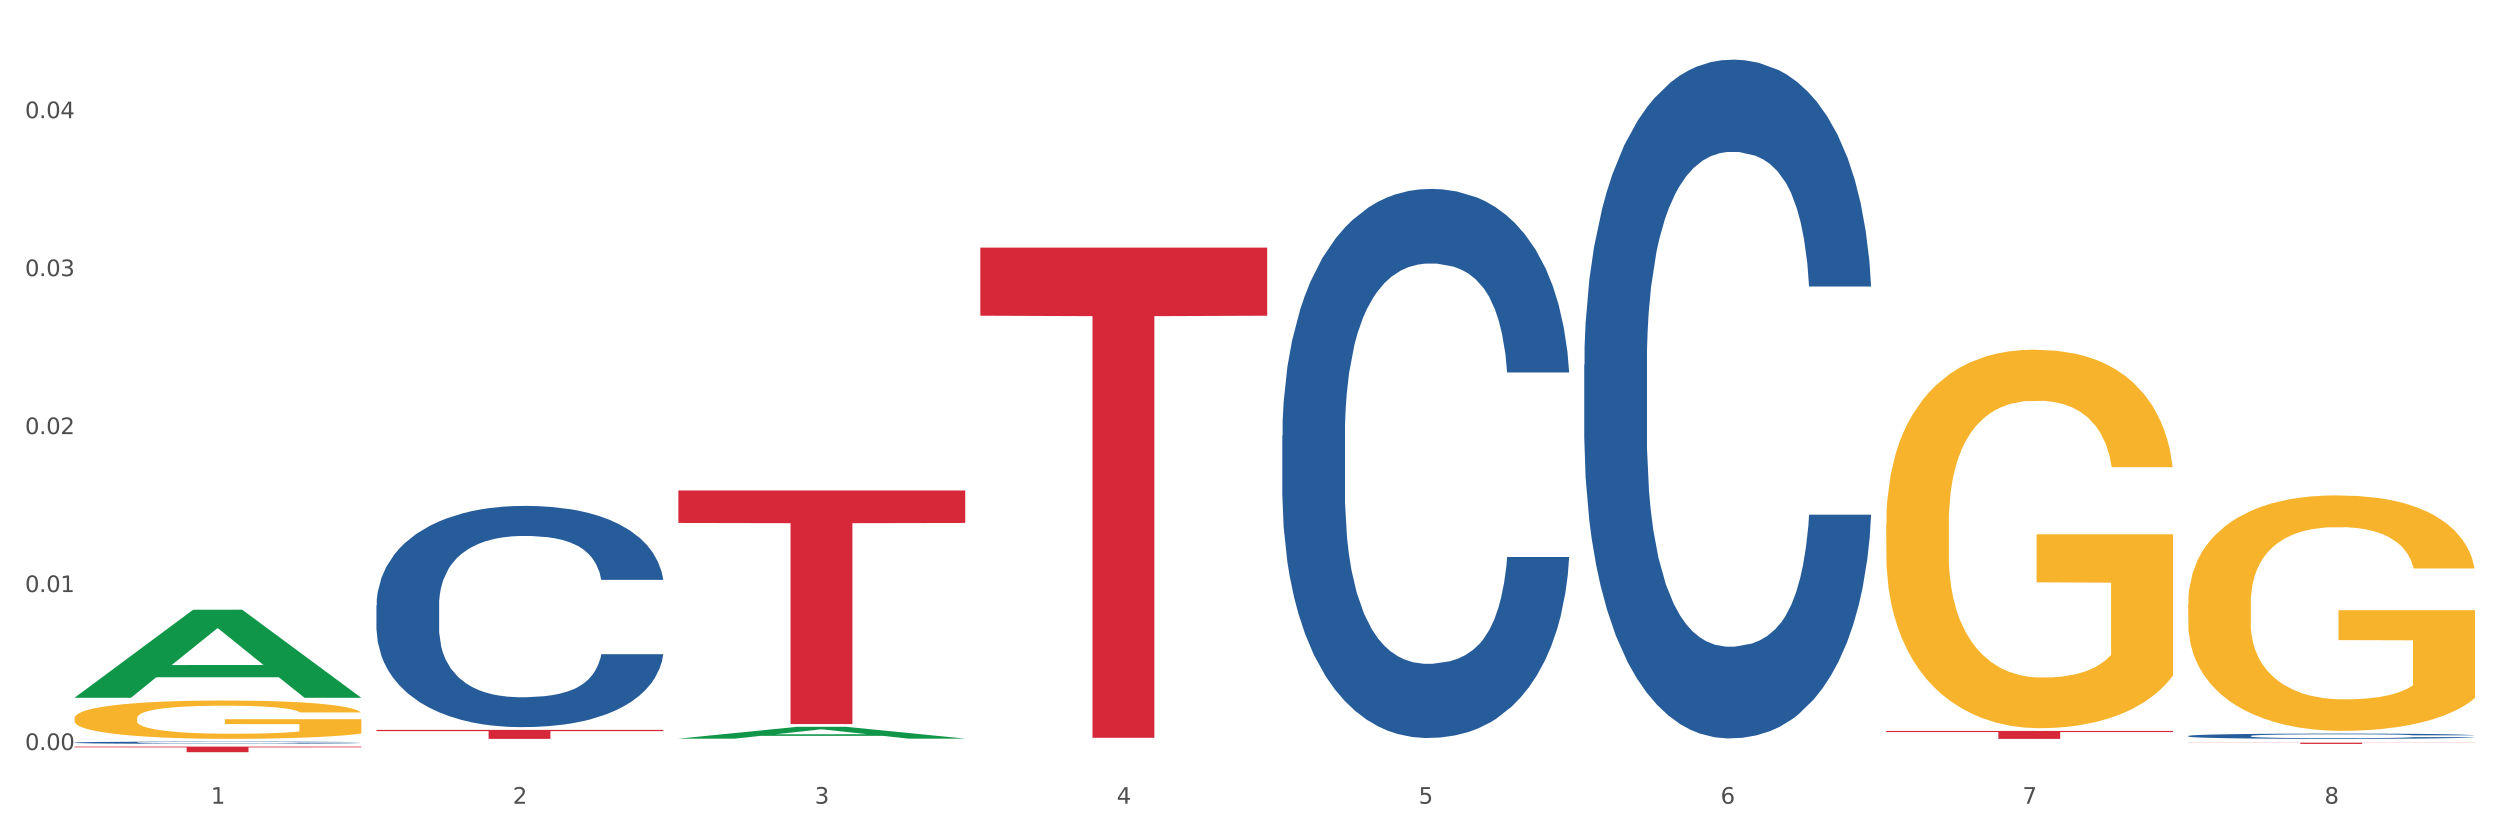 <?xml version="1.0" encoding="utf-8" standalone="no"?>
<!DOCTYPE svg PUBLIC "-//W3C//DTD SVG 1.1//EN"
  "http://www.w3.org/Graphics/SVG/1.1/DTD/svg11.dtd">
<svg xmlns:xlink="http://www.w3.org/1999/xlink" width="1080pt" height="360pt" viewBox="0 0 1080 360" xmlns="http://www.w3.org/2000/svg" version="1.1">
 <rect x="0" y="0" width="1080" height="360" fill="#333333" stroke="none"/>
 <defs>
  <style type="text/css">*{stroke-linejoin: round; stroke-linecap: butt}</style>
 </defs>
 <g id="figure_1">
  <g id="patch_1">
   <path d="M 0 360 
L 1080 360 
L 1080 0 
L 0 0 
z
" style="fill: #ffffff; stroke: #ffffff; stroke-linejoin: miter"/>
  </g>
  <g id="axes_1">
   <g id="matplotlib.axis_1">
    <g id="xtick_1">
     <g id="text_1">
      <!-- 1 -->
      <g style="fill: #4d4d4d" transform="translate(91.082 347.204) scale(0.096 -0.096)">
       <defs>
        <path id="DejaVuSans-31" d="M 794 531 
L 1825 531 
L 1825 4091 
L 703 3866 
L 703 4441 
L 1819 4666 
L 2450 4666 
L 2450 531 
L 3481 531 
L 3481 0 
L 794 0 
L 794 531 
z
" transform="scale(0.016)"/>
       </defs>
       <use xlink:href="#DejaVuSans-31"/>
      </g>
     </g>
    </g>
    <g id="xtick_2">
     <g id="text_2">
      <!-- 2 -->
      <g style="fill: #4d4d4d" transform="translate(221.525 347.204) scale(0.096 -0.096)">
       <defs>
        <path id="DejaVuSans-32" d="M 1228 531 
L 3431 531 
L 3431 0 
L 469 0 
L 469 531 
Q 828 903 1448 1529 
Q 2069 2156 2228 2338 
Q 2531 2678 2651 2914 
Q 2772 3150 2772 3378 
Q 2772 3750 2511 3984 
Q 2250 4219 1831 4219 
Q 1534 4219 1204 4116 
Q 875 4013 500 3803 
L 500 4441 
Q 881 4594 1212 4672 
Q 1544 4750 1819 4750 
Q 2544 4750 2975 4387 
Q 3406 4025 3406 3419 
Q 3406 3131 3298 2873 
Q 3191 2616 2906 2266 
Q 2828 2175 2409 1742 
Q 1991 1309 1228 531 
z
" transform="scale(0.016)"/>
       </defs>
       <use xlink:href="#DejaVuSans-32"/>
      </g>
     </g>
    </g>
    <g id="xtick_3">
     <g id="text_3">
      <!-- 3 -->
      <g style="fill: #4d4d4d" transform="translate(351.968 347.204) scale(0.096 -0.096)">
       <defs>
        <path id="DejaVuSans-33" d="M 2597 2516 
Q 3050 2419 3304 2112 
Q 3559 1806 3559 1356 
Q 3559 666 3084 287 
Q 2609 -91 1734 -91 
Q 1441 -91 1130 -33 
Q 819 25 488 141 
L 488 750 
Q 750 597 1062 519 
Q 1375 441 1716 441 
Q 2309 441 2620 675 
Q 2931 909 2931 1356 
Q 2931 1769 2642 2001 
Q 2353 2234 1838 2234 
L 1294 2234 
L 1294 2753 
L 1863 2753 
Q 2328 2753 2575 2939 
Q 2822 3125 2822 3475 
Q 2822 3834 2567 4026 
Q 2313 4219 1838 4219 
Q 1578 4219 1281 4162 
Q 984 4106 628 3988 
L 628 4550 
Q 988 4650 1302 4700 
Q 1616 4750 1894 4750 
Q 2613 4750 3031 4423 
Q 3450 4097 3450 3541 
Q 3450 3153 3228 2886 
Q 3006 2619 2597 2516 
z
" transform="scale(0.016)"/>
       </defs>
       <use xlink:href="#DejaVuSans-33"/>
      </g>
     </g>
    </g>
    <g id="xtick_4">
     <g id="text_4">
      <!-- 4 -->
      <g style="fill: #4d4d4d" transform="translate(482.412 347.204) scale(0.096 -0.096)">
       <defs>
        <path id="DejaVuSans-34" d="M 2419 4116 
L 825 1625 
L 2419 1625 
L 2419 4116 
z
M 2253 4666 
L 3047 4666 
L 3047 1625 
L 3713 1625 
L 3713 1100 
L 3047 1100 
L 3047 0 
L 2419 0 
L 2419 1100 
L 313 1100 
L 313 1709 
L 2253 4666 
z
" transform="scale(0.016)"/>
       </defs>
       <use xlink:href="#DejaVuSans-34"/>
      </g>
     </g>
    </g>
    <g id="xtick_5">
     <g id="text_5">
      <!-- 5 -->
      <g style="fill: #4d4d4d" transform="translate(612.855 347.204) scale(0.096 -0.096)">
       <defs>
        <path id="DejaVuSans-35" d="M 691 4666 
L 3169 4666 
L 3169 4134 
L 1269 4134 
L 1269 2991 
Q 1406 3038 1543 3061 
Q 1681 3084 1819 3084 
Q 2600 3084 3056 2656 
Q 3513 2228 3513 1497 
Q 3513 744 3044 326 
Q 2575 -91 1722 -91 
Q 1428 -91 1123 -41 
Q 819 9 494 109 
L 494 744 
Q 775 591 1075 516 
Q 1375 441 1709 441 
Q 2250 441 2565 725 
Q 2881 1009 2881 1497 
Q 2881 1984 2565 2268 
Q 2250 2553 1709 2553 
Q 1456 2553 1204 2497 
Q 953 2441 691 2322 
L 691 4666 
z
" transform="scale(0.016)"/>
       </defs>
       <use xlink:href="#DejaVuSans-35"/>
      </g>
     </g>
    </g>
    <g id="xtick_6">
     <g id="text_6">
      <!-- 6 -->
      <g style="fill: #4d4d4d" transform="translate(743.299 347.204) scale(0.096 -0.096)">
       <defs>
        <path id="DejaVuSans-36" d="M 2113 2584 
Q 1688 2584 1439 2293 
Q 1191 2003 1191 1497 
Q 1191 994 1439 701 
Q 1688 409 2113 409 
Q 2538 409 2786 701 
Q 3034 994 3034 1497 
Q 3034 2003 2786 2293 
Q 2538 2584 2113 2584 
z
M 3366 4563 
L 3366 3988 
Q 3128 4100 2886 4159 
Q 2644 4219 2406 4219 
Q 1781 4219 1451 3797 
Q 1122 3375 1075 2522 
Q 1259 2794 1537 2939 
Q 1816 3084 2150 3084 
Q 2853 3084 3261 2657 
Q 3669 2231 3669 1497 
Q 3669 778 3244 343 
Q 2819 -91 2113 -91 
Q 1303 -91 875 529 
Q 447 1150 447 2328 
Q 447 3434 972 4092 
Q 1497 4750 2381 4750 
Q 2619 4750 2861 4703 
Q 3103 4656 3366 4563 
z
" transform="scale(0.016)"/>
       </defs>
       <use xlink:href="#DejaVuSans-36"/>
      </g>
     </g>
    </g>
    <g id="xtick_7">
     <g id="text_7">
      <!-- 7 -->
      <g style="fill: #4d4d4d" transform="translate(873.742 347.204) scale(0.096 -0.096)">
       <defs>
        <path id="DejaVuSans-37" d="M 525 4666 
L 3525 4666 
L 3525 4397 
L 1831 0 
L 1172 0 
L 2766 4134 
L 525 4134 
L 525 4666 
z
" transform="scale(0.016)"/>
       </defs>
       <use xlink:href="#DejaVuSans-37"/>
      </g>
     </g>
    </g>
    <g id="xtick_8">
     <g id="text_8">
      <!-- 8 -->
      <g style="fill: #4d4d4d" transform="translate(1004.185 347.204) scale(0.096 -0.096)">
       <defs>
        <path id="DejaVuSans-38" d="M 2034 2216 
Q 1584 2216 1326 1975 
Q 1069 1734 1069 1313 
Q 1069 891 1326 650 
Q 1584 409 2034 409 
Q 2484 409 2743 651 
Q 3003 894 3003 1313 
Q 3003 1734 2745 1975 
Q 2488 2216 2034 2216 
z
M 1403 2484 
Q 997 2584 770 2862 
Q 544 3141 544 3541 
Q 544 4100 942 4425 
Q 1341 4750 2034 4750 
Q 2731 4750 3128 4425 
Q 3525 4100 3525 3541 
Q 3525 3141 3298 2862 
Q 3072 2584 2669 2484 
Q 3125 2378 3379 2068 
Q 3634 1759 3634 1313 
Q 3634 634 3220 271 
Q 2806 -91 2034 -91 
Q 1263 -91 848 271 
Q 434 634 434 1313 
Q 434 1759 690 2068 
Q 947 2378 1403 2484 
z
M 1172 3481 
Q 1172 3119 1398 2916 
Q 1625 2713 2034 2713 
Q 2441 2713 2670 2916 
Q 2900 3119 2900 3481 
Q 2900 3844 2670 4047 
Q 2441 4250 2034 4250 
Q 1625 4250 1398 4047 
Q 1172 3844 1172 3481 
z
" transform="scale(0.016)"/>
       </defs>
       <use xlink:href="#DejaVuSans-38"/>
      </g>
     </g>
    </g>
    <g id="xtick_9"/>
    <g id="xtick_10"/>
    <g id="xtick_11"/>
    <g id="xtick_12"/>
    <g id="xtick_13"/>
    <g id="xtick_14"/>
    <g id="xtick_15"/>
   </g>
   <g id="matplotlib.axis_2">
    <g id="ytick_1">
     <g id="text_9">
      <!-- 0.00 -->
      <g style="fill: #4d4d4d" transform="translate(10.8 324.01) scale(0.096 -0.096)">
       <defs>
        <path id="DejaVuSans-30" d="M 2034 4250 
Q 1547 4250 1301 3770 
Q 1056 3291 1056 2328 
Q 1056 1369 1301 889 
Q 1547 409 2034 409 
Q 2525 409 2770 889 
Q 3016 1369 3016 2328 
Q 3016 3291 2770 3770 
Q 2525 4250 2034 4250 
z
M 2034 4750 
Q 2819 4750 3233 4129 
Q 3647 3509 3647 2328 
Q 3647 1150 3233 529 
Q 2819 -91 2034 -91 
Q 1250 -91 836 529 
Q 422 1150 422 2328 
Q 422 3509 836 4129 
Q 1250 4750 2034 4750 
z
" transform="scale(0.016)"/>
        <path id="DejaVuSans-2e" d="M 684 794 
L 1344 794 
L 1344 0 
L 684 0 
L 684 794 
z
" transform="scale(0.016)"/>
       </defs>
       <use xlink:href="#DejaVuSans-30"/>
       <use xlink:href="#DejaVuSans-2e" transform="translate(63.623 0)"/>
       <use xlink:href="#DejaVuSans-30" transform="translate(95.41 0)"/>
       <use xlink:href="#DejaVuSans-30" transform="translate(159.033 0)"/>
      </g>
     </g>
    </g>
    <g id="ytick_2">
     <g id="text_10">
      <!-- 0.01 -->
      <g style="fill: #4d4d4d" transform="translate(10.8 255.772) scale(0.096 -0.096)">
       <use xlink:href="#DejaVuSans-30"/>
       <use xlink:href="#DejaVuSans-2e" transform="translate(63.623 0)"/>
       <use xlink:href="#DejaVuSans-30" transform="translate(95.41 0)"/>
       <use xlink:href="#DejaVuSans-31" transform="translate(159.033 0)"/>
      </g>
     </g>
    </g>
    <g id="ytick_3">
     <g id="text_11">
      <!-- 0.02 -->
      <g style="fill: #4d4d4d" transform="translate(10.8 187.534) scale(0.096 -0.096)">
       <use xlink:href="#DejaVuSans-30"/>
       <use xlink:href="#DejaVuSans-2e" transform="translate(63.623 0)"/>
       <use xlink:href="#DejaVuSans-30" transform="translate(95.41 0)"/>
       <use xlink:href="#DejaVuSans-32" transform="translate(159.033 0)"/>
      </g>
     </g>
    </g>
    <g id="ytick_4">
     <g id="text_12">
      <!-- 0.03 -->
      <g style="fill: #4d4d4d" transform="translate(10.8 119.296) scale(0.096 -0.096)">
       <use xlink:href="#DejaVuSans-30"/>
       <use xlink:href="#DejaVuSans-2e" transform="translate(63.623 0)"/>
       <use xlink:href="#DejaVuSans-30" transform="translate(95.41 0)"/>
       <use xlink:href="#DejaVuSans-33" transform="translate(159.033 0)"/>
      </g>
     </g>
    </g>
    <g id="ytick_5">
     <g id="text_13">
      <!-- 0.04 -->
      <g style="fill: #4d4d4d" transform="translate(10.8 51.058) scale(0.096 -0.096)">
       <use xlink:href="#DejaVuSans-30"/>
       <use xlink:href="#DejaVuSans-2e" transform="translate(63.623 0)"/>
       <use xlink:href="#DejaVuSans-30" transform="translate(95.41 0)"/>
       <use xlink:href="#DejaVuSans-34" transform="translate(159.033 0)"/>
      </g>
     </g>
    </g>
    <g id="ytick_6"/>
    <g id="ytick_7"/>
    <g id="ytick_8"/>
    <g id="ytick_9"/>
   </g>
   <g id="PolyCollection_1">
    <path d="M 32.175 301.387 
L 32.303 301.352 
L 83.404 263.42 
L 104.611 263.384 
L 156.096 301.459 
L 131.567 301.459 
L 120.453 292.593 
L 67.691 292.593 
L 67.307 292.736 
L 56.576 301.459 
L 32.175 301.459 
L 32.175 301.387 
L 74.334 287.301 
L 113.81 287.266 
L 94.263 271.499 
L 94.008 271.428 
L 93.752 271.535 
L 74.206 287.266 
L 74.334 287.301 
L 32.175 301.387 
z
" clip-path="url(#p80c49db0d9)" style="fill: #109648"/>
    <path d="M 553.949 188.193 
L 554.095 187.976 
L 554.095 181.911 
L 554.535 173.679 
L 556.146 158.514 
L 558.196 147.032 
L 561.712 133.601 
L 563.616 127.968 
L 566.106 121.686 
L 571.233 111.504 
L 577.092 102.839 
L 581.194 98.073 
L 584.27 95.04 
L 591.154 89.624 
L 595.109 87.241 
L 599.211 85.291 
L 602.726 83.991 
L 608.585 82.475 
L 613.273 81.825 
L 618.692 81.608 
L 623.233 81.825 
L 629.239 82.692 
L 638.028 85.291 
L 641.397 86.808 
L 645.937 89.407 
L 650.625 92.873 
L 654.433 96.34 
L 658.828 101.322 
L 663.368 107.821 
L 667.763 116.053 
L 670.839 123.636 
L 673.329 131.651 
L 675.526 141.4 
L 677.137 152.015 
L 677.87 160.897 
L 651.064 160.897 
L 650.332 152.882 
L 648.867 144.216 
L 647.402 138.367 
L 645.791 133.601 
L 643.301 128.185 
L 641.104 124.719 
L 637.442 120.603 
L 634.073 118.003 
L 631.289 116.487 
L 627.92 115.187 
L 620.743 113.887 
L 615.616 113.887 
L 612.394 114.32 
L 608.439 115.404 
L 605.07 116.92 
L 601.115 119.52 
L 598.039 122.336 
L 594.963 126.019 
L 593.205 128.618 
L 590.568 133.384 
L 588.811 137.284 
L 586.467 143.999 
L 585.149 148.765 
L 582.805 161.114 
L 581.78 170.212 
L 581.34 176.495 
L 581.047 183.427 
L 581.047 217.222 
L 581.926 232.387 
L 582.658 238.886 
L 583.83 246.251 
L 586.027 255.783 
L 589.25 265.099 
L 592.619 271.814 
L 595.402 275.931 
L 598.039 278.963 
L 600.675 281.346 
L 603.898 283.513 
L 606.535 284.813 
L 610.489 286.112 
L 615.177 286.762 
L 618.839 286.762 
L 626.309 285.679 
L 629.678 284.596 
L 632.901 283.08 
L 636.416 280.697 
L 639.199 278.097 
L 640.811 276.147 
L 643.447 272.031 
L 645.498 267.698 
L 647.256 262.716 
L 648.428 258.383 
L 649.746 251.884 
L 650.771 244.518 
L 651.064 240.619 
L 677.87 240.619 
L 677.284 248.418 
L 676.259 256 
L 674.208 266.182 
L 672.597 272.031 
L 670.106 279.18 
L 667.47 285.246 
L 663.808 291.962 
L 660.439 296.944 
L 656.923 301.277 
L 653.115 305.176 
L 646.23 310.592 
L 643.74 312.109 
L 638.467 314.708 
L 634.366 316.225 
L 628.36 317.741 
L 622.208 318.608 
L 615.763 318.824 
L 610.05 318.391 
L 603.751 317.091 
L 599.797 315.792 
L 595.402 313.842 
L 590.275 310.809 
L 585.442 307.126 
L 580.901 302.793 
L 576.653 297.811 
L 572.698 292.178 
L 567.571 282.863 
L 563.763 273.764 
L 560.98 265.315 
L 559.075 258.166 
L 557.171 249.068 
L 556.146 242.785 
L 554.535 227.621 
L 553.949 213.539 
L 553.949 188.193 
z
" clip-path="url(#p80c49db0d9)" style="fill: #255c99"/>
    <path d="M 684.392 157.519 
L 684.538 157.251 
L 684.538 149.753 
L 684.978 139.576 
L 686.589 120.83 
L 688.64 106.636 
L 692.155 90.032 
L 694.06 83.07 
L 696.55 75.303 
L 701.677 62.716 
L 707.536 52.004 
L 711.637 46.113 
L 714.713 42.363 
L 721.598 35.668 
L 725.553 32.722 
L 729.654 30.312 
L 733.169 28.705 
L 739.029 26.831 
L 743.716 26.027 
L 749.136 25.759 
L 753.677 26.027 
L 759.682 27.099 
L 768.471 30.312 
L 771.84 32.187 
L 776.381 35.4 
L 781.068 39.685 
L 784.877 43.97 
L 789.271 50.13 
L 793.812 58.164 
L 798.206 68.34 
L 801.282 77.713 
L 803.772 87.622 
L 805.97 99.673 
L 807.581 112.796 
L 808.313 123.776 
L 781.508 123.776 
L 780.775 113.867 
L 779.31 103.155 
L 777.846 95.924 
L 776.234 90.032 
L 773.744 83.337 
L 771.547 79.052 
L 767.885 73.964 
L 764.516 70.751 
L 761.733 68.876 
L 758.364 67.269 
L 751.186 65.662 
L 746.06 65.662 
L 742.837 66.198 
L 738.882 67.537 
L 735.513 69.412 
L 731.558 72.625 
L 728.482 76.107 
L 725.406 80.659 
L 723.648 83.873 
L 721.012 89.765 
L 719.254 94.585 
L 716.91 102.887 
L 715.592 108.779 
L 713.248 124.043 
L 712.223 135.291 
L 711.784 143.058 
L 711.491 151.627 
L 711.491 193.405 
L 712.369 212.151 
L 713.102 220.185 
L 714.274 229.29 
L 716.471 241.074 
L 719.693 252.589 
L 723.062 260.891 
L 725.846 265.979 
L 728.482 269.729 
L 731.119 272.675 
L 734.341 275.353 
L 736.978 276.959 
L 740.933 278.566 
L 745.62 279.37 
L 749.282 279.37 
L 756.753 278.031 
L 760.122 276.692 
L 763.344 274.817 
L 766.86 271.871 
L 769.643 268.658 
L 771.254 266.247 
L 773.891 261.159 
L 775.941 255.803 
L 777.699 249.643 
L 778.871 244.287 
L 780.189 236.253 
L 781.215 227.148 
L 781.508 222.327 
L 808.313 222.327 
L 807.727 231.968 
L 806.702 241.342 
L 804.651 253.928 
L 803.04 261.159 
L 800.55 269.997 
L 797.913 277.495 
L 794.251 285.797 
L 790.882 291.956 
L 787.367 297.313 
L 783.558 302.133 
L 776.674 308.828 
L 774.184 310.703 
L 768.91 313.916 
L 764.809 315.791 
L 758.803 317.666 
L 752.651 318.737 
L 746.206 319.005 
L 740.493 318.469 
L 734.195 316.862 
L 730.24 315.255 
L 725.846 312.845 
L 720.719 309.096 
L 715.885 304.543 
L 711.344 299.187 
L 707.096 293.028 
L 703.141 286.065 
L 698.015 274.549 
L 694.206 263.301 
L 691.423 252.857 
L 689.519 244.02 
L 687.615 232.772 
L 686.589 225.006 
L 684.978 206.259 
L 684.392 188.852 
L 684.392 157.519 
z
" clip-path="url(#p80c49db0d9)" style="fill: #255c99"/>
    <path d="M 945.279 317.934 
L 945.425 317.932 
L 945.425 317.874 
L 945.865 317.795 
L 947.476 317.65 
L 949.527 317.54 
L 953.042 317.412 
L 954.946 317.358 
L 957.437 317.298 
L 962.563 317.2 
L 968.422 317.117 
L 972.524 317.072 
L 975.6 317.043 
L 982.484 316.991 
L 986.439 316.968 
L 990.541 316.949 
L 994.056 316.937 
L 999.915 316.922 
L 1004.603 316.916 
L 1010.022 316.914 
L 1014.563 316.916 
L 1020.569 316.924 
L 1029.358 316.949 
L 1032.727 316.964 
L 1037.268 316.989 
L 1041.955 317.022 
L 1045.763 317.055 
L 1050.158 317.103 
L 1054.699 317.165 
L 1059.093 317.244 
L 1062.169 317.316 
L 1064.659 317.393 
L 1066.856 317.486 
L 1068.468 317.588 
L 1069.2 317.673 
L 1042.394 317.673 
L 1041.662 317.596 
L 1040.197 317.513 
L 1038.732 317.457 
L 1037.121 317.412 
L 1034.631 317.36 
L 1032.434 317.327 
L 1028.772 317.287 
L 1025.403 317.262 
L 1022.62 317.248 
L 1019.251 317.235 
L 1012.073 317.223 
L 1006.946 317.223 
L 1003.724 317.227 
L 999.769 317.238 
L 996.4 317.252 
L 992.445 317.277 
L 989.369 317.304 
L 986.293 317.339 
L 984.535 317.364 
L 981.899 317.41 
L 980.141 317.447 
L 977.797 317.511 
L 976.479 317.557 
L 974.135 317.675 
L 973.11 317.762 
L 972.67 317.822 
L 972.377 317.889 
L 972.377 318.212 
L 973.256 318.357 
L 973.989 318.419 
L 975.16 318.49 
L 977.358 318.581 
L 980.58 318.67 
L 983.949 318.734 
L 986.732 318.774 
L 989.369 318.803 
L 992.006 318.826 
L 995.228 318.846 
L 997.865 318.859 
L 1001.82 318.871 
L 1006.507 318.878 
L 1010.169 318.878 
L 1017.639 318.867 
L 1021.008 318.857 
L 1024.231 318.842 
L 1027.746 318.819 
L 1030.53 318.795 
L 1032.141 318.776 
L 1034.777 318.737 
L 1036.828 318.695 
L 1038.586 318.647 
L 1039.758 318.606 
L 1041.076 318.544 
L 1042.101 318.473 
L 1042.394 318.436 
L 1069.2 318.436 
L 1068.614 318.511 
L 1067.589 318.583 
L 1065.538 318.681 
L 1063.927 318.737 
L 1061.437 318.805 
L 1058.8 318.863 
L 1055.138 318.927 
L 1051.769 318.975 
L 1048.254 319.016 
L 1044.445 319.054 
L 1037.561 319.106 
L 1035.07 319.12 
L 1029.797 319.145 
L 1025.696 319.159 
L 1019.69 319.174 
L 1013.538 319.182 
L 1007.093 319.184 
L 1001.38 319.18 
L 995.082 319.168 
L 991.127 319.155 
L 986.732 319.137 
L 981.606 319.108 
L 976.772 319.072 
L 972.231 319.031 
L 967.983 318.983 
L 964.028 318.929 
L 958.901 318.84 
L 955.093 318.753 
L 952.31 318.672 
L 950.406 318.604 
L 948.501 318.517 
L 947.476 318.457 
L 945.865 318.312 
L 945.279 318.177 
L 945.279 317.934 
z
" clip-path="url(#p80c49db0d9)" style="fill: #255c99"/>
    <path d="M 945.279 261.012 
L 945.425 260.92 
L 945.425 257.575 
L 945.718 254.695 
L 947.181 247.727 
L 949.375 241.966 
L 950.985 238.9 
L 952.594 236.392 
L 954.496 233.883 
L 956.837 231.282 
L 961.08 227.472 
L 963.713 225.521 
L 966.932 223.477 
L 972.784 220.504 
L 977.027 218.832 
L 981.416 217.438 
L 988.585 215.766 
L 993.267 215.023 
L 998.242 214.465 
L 1004.24 214.094 
L 1008.776 214.001 
L 1018.724 214.279 
L 1027.21 215.116 
L 1031.307 215.766 
L 1036.574 216.881 
L 1039.354 217.624 
L 1043.889 219.111 
L 1048.571 221.062 
L 1051.79 222.734 
L 1056.618 225.893 
L 1060.275 229.052 
L 1063.64 232.954 
L 1065.396 235.648 
L 1066.713 238.157 
L 1067.883 241.037 
L 1069.054 245.59 
L 1042.719 245.59 
L 1041.694 242.338 
L 1040.085 239.272 
L 1037.744 236.299 
L 1035.696 234.441 
L 1032.185 232.118 
L 1028.966 230.631 
L 1025.601 229.516 
L 1021.504 228.587 
L 1018.285 228.123 
L 1013.75 227.751 
L 1004.825 227.844 
L 998.827 228.587 
L 994.73 229.516 
L 992.097 230.353 
L 989.756 231.282 
L 987.122 232.582 
L 984.05 234.533 
L 981.855 236.299 
L 979.661 238.529 
L 977.905 240.758 
L 976.296 243.36 
L 974.979 246.147 
L 973.955 249.027 
L 973.077 252.558 
L 972.345 258.411 
L 972.345 271.14 
L 972.638 274.02 
L 973.37 277.829 
L 974.247 280.709 
L 975.71 284.147 
L 977.027 286.469 
L 979.514 289.814 
L 982.294 292.601 
L 984.489 294.367 
L 986.683 295.853 
L 990.487 297.897 
L 994.73 299.57 
L 998.388 300.592 
L 1003.362 301.521 
L 1006.727 301.892 
L 1009.653 302.078 
L 1016.822 302.078 
L 1021.943 301.799 
L 1027.649 301.149 
L 1032.038 300.313 
L 1035.696 299.291 
L 1039.792 297.618 
L 1042.426 296.039 
L 1042.426 276.621 
L 1010.239 276.528 
L 1010.239 263.614 
L 1069.2 263.614 
L 1069.2 301.521 
L 1066.713 303.472 
L 1063.933 305.237 
L 1061.007 306.816 
L 1056.618 308.768 
L 1051.351 310.626 
L 1046.669 311.926 
L 1041.694 313.041 
L 1035.842 314.063 
L 1028.234 314.992 
L 1023.553 315.364 
L 1017.7 315.643 
L 1010.824 315.736 
L 1004.825 315.55 
L 998.973 315.085 
L 992.828 314.249 
L 986.83 313.041 
L 982.294 311.834 
L 977.759 310.347 
L 972.931 308.396 
L 969.127 306.538 
L 966.201 304.865 
L 962.982 302.728 
L 959.47 299.941 
L 956.837 297.433 
L 954.496 294.831 
L 952.009 291.487 
L 950.253 288.606 
L 948.498 284.983 
L 947.473 282.289 
L 946.303 278.108 
L 945.425 272.254 
L 945.279 261.012 
z
" clip-path="url(#p80c49db0d9)" style="fill: #f7b32b"/>
    <path d="M 814.835 226.624 
L 814.982 226.475 
L 814.982 221.098 
L 815.274 216.468 
L 816.737 205.267 
L 818.932 196.007 
L 820.541 191.078 
L 822.151 187.046 
L 824.053 183.013 
L 826.394 178.832 
L 830.636 172.708 
L 833.27 169.572 
L 836.489 166.286 
L 842.341 161.507 
L 846.584 158.818 
L 850.973 156.578 
L 858.142 153.89 
L 862.824 152.695 
L 867.798 151.799 
L 873.797 151.201 
L 878.332 151.052 
L 888.281 151.5 
L 896.767 152.844 
L 900.863 153.89 
L 906.13 155.682 
L 908.91 156.877 
L 913.446 159.266 
L 918.127 162.403 
L 921.346 165.091 
L 926.174 170.169 
L 929.832 175.247 
L 933.197 181.52 
L 934.953 185.851 
L 936.269 189.884 
L 937.44 194.514 
L 938.61 201.832 
L 912.275 201.832 
L 911.251 196.605 
L 909.642 191.676 
L 907.301 186.897 
L 905.253 183.91 
L 901.741 180.176 
L 898.522 177.786 
L 895.157 175.994 
L 891.061 174.5 
L 887.842 173.754 
L 883.307 173.156 
L 874.382 173.306 
L 868.383 174.5 
L 864.287 175.994 
L 861.653 177.338 
L 859.312 178.832 
L 856.679 180.923 
L 853.606 184.059 
L 851.412 186.897 
L 849.217 190.481 
L 847.462 194.066 
L 845.852 198.247 
L 844.536 202.728 
L 843.511 207.358 
L 842.634 213.033 
L 841.902 222.443 
L 841.902 242.904 
L 842.195 247.534 
L 842.926 253.657 
L 843.804 258.287 
L 845.267 263.813 
L 846.584 267.547 
L 849.071 272.924 
L 851.851 277.404 
L 854.045 280.242 
L 856.24 282.632 
L 860.044 285.918 
L 864.287 288.606 
L 867.944 290.249 
L 872.919 291.742 
L 876.284 292.34 
L 879.21 292.638 
L 886.379 292.638 
L 891.5 292.19 
L 897.206 291.145 
L 901.595 289.801 
L 905.253 288.158 
L 909.349 285.469 
L 911.983 282.93 
L 911.983 251.716 
L 879.795 251.566 
L 879.795 230.806 
L 938.757 230.806 
L 938.757 291.742 
L 936.269 294.879 
L 933.49 297.716 
L 930.563 300.255 
L 926.174 303.392 
L 920.907 306.379 
L 916.225 308.47 
L 911.251 310.262 
L 905.399 311.905 
L 897.791 313.398 
L 893.109 313.996 
L 887.257 314.444 
L 880.38 314.593 
L 874.382 314.295 
L 868.53 313.548 
L 862.385 312.204 
L 856.386 310.262 
L 851.851 308.32 
L 847.315 305.931 
L 842.487 302.794 
L 838.683 299.807 
L 835.757 297.119 
L 832.538 293.684 
L 829.027 289.203 
L 826.394 285.171 
L 824.053 280.989 
L 821.565 275.612 
L 819.81 270.982 
L 818.054 265.157 
L 817.03 260.826 
L 815.86 254.105 
L 814.982 244.696 
L 814.835 226.624 
z
" clip-path="url(#p80c49db0d9)" style="fill: #f7b32b"/>
    <path d="M 162.618 261.488 
L 162.765 261.401 
L 162.765 258.957 
L 163.204 255.64 
L 164.816 249.53 
L 166.866 244.903 
L 170.382 239.491 
L 172.286 237.222 
L 174.776 234.69 
L 179.903 230.588 
L 185.762 227.096 
L 189.863 225.176 
L 192.94 223.954 
L 199.824 221.771 
L 203.779 220.811 
L 207.88 220.025 
L 211.396 219.502 
L 217.255 218.891 
L 221.942 218.629 
L 227.362 218.542 
L 231.903 218.629 
L 237.909 218.978 
L 246.697 220.025 
L 250.066 220.636 
L 254.607 221.684 
L 259.295 223.081 
L 263.103 224.477 
L 267.497 226.485 
L 272.038 229.104 
L 276.433 232.421 
L 279.509 235.476 
L 281.999 238.706 
L 284.196 242.634 
L 285.807 246.911 
L 286.54 250.49 
L 259.734 250.49 
L 259.002 247.26 
L 257.537 243.768 
L 256.072 241.412 
L 254.461 239.491 
L 251.971 237.309 
L 249.773 235.912 
L 246.111 234.254 
L 242.742 233.206 
L 239.959 232.595 
L 236.59 232.072 
L 229.413 231.548 
L 224.286 231.548 
L 221.064 231.722 
L 217.109 232.159 
L 213.74 232.77 
L 209.785 233.817 
L 206.709 234.952 
L 203.633 236.436 
L 201.875 237.484 
L 199.238 239.404 
L 197.48 240.975 
L 195.137 243.681 
L 193.818 245.602 
L 191.475 250.577 
L 190.449 254.243 
L 190.01 256.775 
L 189.717 259.568 
L 189.717 273.185 
L 190.596 279.296 
L 191.328 281.914 
L 192.5 284.882 
L 194.697 288.723 
L 197.92 292.477 
L 201.289 295.183 
L 204.072 296.841 
L 206.709 298.063 
L 209.345 299.023 
L 212.568 299.896 
L 215.204 300.42 
L 219.159 300.944 
L 223.847 301.206 
L 227.509 301.206 
L 234.979 300.769 
L 238.348 300.333 
L 241.571 299.722 
L 245.086 298.761 
L 247.869 297.714 
L 249.48 296.928 
L 252.117 295.27 
L 254.168 293.524 
L 255.926 291.516 
L 257.097 289.771 
L 258.416 287.152 
L 259.441 284.184 
L 259.734 282.613 
L 286.54 282.613 
L 285.954 285.755 
L 284.928 288.81 
L 282.878 292.913 
L 281.266 295.27 
L 278.776 298.15 
L 276.14 300.595 
L 272.478 303.301 
L 269.109 305.308 
L 265.593 307.054 
L 261.785 308.625 
L 254.9 310.808 
L 252.41 311.419 
L 247.137 312.466 
L 243.035 313.077 
L 237.03 313.688 
L 230.878 314.037 
L 224.433 314.125 
L 218.72 313.95 
L 212.421 313.426 
L 208.466 312.903 
L 204.072 312.117 
L 198.945 310.895 
L 194.111 309.411 
L 189.571 307.665 
L 185.323 305.657 
L 181.368 303.388 
L 176.241 299.634 
L 172.432 295.968 
L 169.649 292.564 
L 167.745 289.683 
L 165.841 286.017 
L 164.816 283.486 
L 163.204 277.375 
L 162.618 271.701 
L 162.618 261.488 
z
" clip-path="url(#p80c49db0d9)" style="fill: #255c99"/>
    <path d="M 32.175 322.524 
L 156.096 322.524 
L 156.096 322.861 
L 107.35 322.864 
L 107.35 324.95 
L 80.628 324.95 
L 80.628 322.864 
L 32.175 322.861 
L 32.175 322.527 
L 32.175 322.524 
z
" clip-path="url(#p80c49db0d9)" style="fill: #d62839"/>
    <path d="M 162.618 315.303 
L 286.54 315.303 
L 286.54 315.842 
L 237.793 315.846 
L 237.793 319.184 
L 211.071 319.184 
L 211.071 315.846 
L 162.618 315.842 
L 162.618 315.307 
L 162.618 315.303 
z
" clip-path="url(#p80c49db0d9)" style="fill: #d62839"/>
    <path d="M 32.175 310.284 
L 32.321 310.269 
L 32.321 309.725 
L 32.614 309.256 
L 34.077 308.123 
L 36.272 307.186 
L 37.881 306.687 
L 39.49 306.279 
L 41.392 305.871 
L 43.733 305.448 
L 47.976 304.829 
L 50.61 304.511 
L 53.828 304.179 
L 59.681 303.695 
L 63.923 303.423 
L 68.313 303.196 
L 75.482 302.924 
L 80.163 302.804 
L 85.138 302.713 
L 91.136 302.652 
L 95.672 302.637 
L 105.621 302.683 
L 114.106 302.819 
L 118.203 302.924 
L 123.47 303.106 
L 126.25 303.227 
L 130.785 303.469 
L 135.467 303.786 
L 138.686 304.058 
L 143.514 304.572 
L 147.172 305.085 
L 150.537 305.72 
L 152.292 306.158 
L 153.609 306.566 
L 154.779 307.035 
L 155.95 307.775 
L 129.615 307.775 
L 128.591 307.246 
L 126.981 306.748 
L 124.64 306.264 
L 122.592 305.962 
L 119.081 305.584 
L 115.862 305.342 
L 112.497 305.161 
L 108.4 305.01 
L 105.182 304.934 
L 100.646 304.874 
L 91.722 304.889 
L 85.723 305.01 
L 81.626 305.161 
L 78.993 305.297 
L 76.652 305.448 
L 74.019 305.66 
L 70.946 305.977 
L 68.752 306.264 
L 66.557 306.627 
L 64.801 306.989 
L 63.192 307.413 
L 61.875 307.866 
L 60.851 308.334 
L 59.973 308.909 
L 59.242 309.861 
L 59.242 311.931 
L 59.534 312.399 
L 60.266 313.019 
L 61.144 313.487 
L 62.607 314.046 
L 63.923 314.424 
L 66.411 314.968 
L 69.19 315.422 
L 71.385 315.709 
L 73.58 315.951 
L 77.384 316.283 
L 81.626 316.555 
L 85.284 316.721 
L 90.259 316.872 
L 93.624 316.933 
L 96.55 316.963 
L 103.719 316.963 
L 108.839 316.918 
L 114.545 316.812 
L 118.934 316.676 
L 122.592 316.51 
L 126.689 316.238 
L 129.322 315.981 
L 129.322 312.822 
L 97.135 312.807 
L 97.135 310.707 
L 156.096 310.707 
L 156.096 316.872 
L 153.609 317.19 
L 150.829 317.477 
L 147.903 317.734 
L 143.514 318.051 
L 138.247 318.353 
L 133.565 318.565 
L 128.591 318.746 
L 122.738 318.912 
L 115.131 319.063 
L 110.449 319.124 
L 104.596 319.169 
L 97.72 319.184 
L 91.722 319.154 
L 85.869 319.079 
L 79.724 318.943 
L 73.726 318.746 
L 69.19 318.55 
L 64.655 318.308 
L 59.827 317.991 
L 56.023 317.688 
L 53.097 317.416 
L 49.878 317.069 
L 46.367 316.615 
L 43.733 316.207 
L 41.392 315.784 
L 38.905 315.24 
L 37.149 314.772 
L 35.394 314.183 
L 34.37 313.744 
L 33.199 313.064 
L 32.321 312.112 
L 32.175 310.284 
z
" clip-path="url(#p80c49db0d9)" style="fill: #f7b32b"/>
    <path d="M 423.505 106.956 
L 547.426 106.956 
L 547.426 136.385 
L 498.68 136.584 
L 498.68 318.724 
L 471.958 318.724 
L 471.958 136.584 
L 423.505 136.385 
L 423.505 107.155 
L 423.505 106.956 
z
" clip-path="url(#p80c49db0d9)" style="fill: #d62839"/>
    <path d="M 814.835 315.772 
L 938.757 315.772 
L 938.757 316.246 
L 890.01 316.249 
L 890.01 319.184 
L 863.288 319.184 
L 863.288 316.249 
L 814.835 316.246 
L 814.835 315.775 
L 814.835 315.772 
z
" clip-path="url(#p80c49db0d9)" style="fill: #d62839"/>
    <path d="M 945.279 320.824 
L 1069.2 320.824 
L 1069.2 320.902 
L 1020.454 320.903 
L 1020.454 321.387 
L 993.731 321.387 
L 993.731 320.903 
L 945.279 320.902 
L 945.279 320.825 
L 945.279 320.824 
z
" clip-path="url(#p80c49db0d9)" style="fill: #d62839"/>
    <path d="M 293.062 319.082 
L 293.19 319.077 
L 344.291 313.989 
L 365.498 313.984 
L 416.983 319.092 
L 392.454 319.092 
L 381.34 317.902 
L 328.577 317.902 
L 328.194 317.922 
L 317.463 319.092 
L 293.062 319.092 
L 293.062 319.082 
L 335.221 317.193 
L 374.696 317.188 
L 355.15 315.073 
L 354.895 315.063 
L 354.639 315.078 
L 335.093 317.188 
L 335.221 317.193 
L 293.062 319.082 
z
" clip-path="url(#p80c49db0d9)" style="fill: #109648"/>
    <path d="M 293.062 211.895 
L 416.983 211.895 
L 416.983 225.918 
L 368.237 226.013 
L 368.237 312.806 
L 341.514 312.806 
L 341.514 226.013 
L 293.062 225.918 
L 293.062 211.989 
L 293.062 211.895 
z
" clip-path="url(#p80c49db0d9)" style="fill: #d62839"/>
    <path d="M 32.175 320.804 
L 32.321 320.804 
L 32.321 320.778 
L 32.761 320.744 
L 34.372 320.681 
L 36.423 320.634 
L 39.938 320.578 
L 41.843 320.555 
L 44.333 320.529 
L 49.46 320.487 
L 55.319 320.451 
L 59.42 320.431 
L 62.496 320.418 
L 69.381 320.396 
L 73.336 320.386 
L 77.437 320.378 
L 80.953 320.373 
L 86.812 320.366 
L 91.499 320.364 
L 96.919 320.363 
L 101.46 320.364 
L 107.465 320.367 
L 116.254 320.378 
L 119.623 320.384 
L 124.164 320.395 
L 128.851 320.409 
L 132.66 320.424 
L 137.054 320.444 
L 141.595 320.471 
L 145.989 320.506 
L 149.065 320.537 
L 151.555 320.57 
L 153.753 320.611 
L 155.364 320.655 
L 156.096 320.691 
L 129.291 320.691 
L 128.558 320.658 
L 127.093 320.622 
L 125.629 320.598 
L 124.017 320.578 
L 121.527 320.556 
L 119.33 320.541 
L 115.668 320.524 
L 112.299 320.514 
L 109.516 320.507 
L 106.147 320.502 
L 98.969 320.497 
L 93.843 320.497 
L 90.62 320.498 
L 86.665 320.503 
L 83.296 320.509 
L 79.341 320.52 
L 76.265 320.532 
L 73.189 320.547 
L 71.431 320.558 
L 68.795 320.577 
L 67.037 320.594 
L 64.693 320.621 
L 63.375 320.641 
L 61.031 320.692 
L 60.006 320.73 
L 59.567 320.756 
L 59.274 320.785 
L 59.274 320.925 
L 60.152 320.988 
L 60.885 321.015 
L 62.057 321.045 
L 64.254 321.085 
L 67.476 321.123 
L 70.845 321.151 
L 73.629 321.168 
L 76.265 321.181 
L 78.902 321.191 
L 82.124 321.199 
L 84.761 321.205 
L 88.716 321.21 
L 93.403 321.213 
L 97.065 321.213 
L 104.536 321.208 
L 107.905 321.204 
L 111.127 321.198 
L 114.643 321.188 
L 117.426 321.177 
L 119.037 321.169 
L 121.674 321.152 
L 123.724 321.134 
L 125.482 321.113 
L 126.654 321.095 
L 127.972 321.068 
L 128.998 321.038 
L 129.291 321.022 
L 156.096 321.022 
L 155.51 321.054 
L 154.485 321.085 
L 152.434 321.128 
L 150.823 321.152 
L 148.333 321.182 
L 145.696 321.207 
L 142.034 321.234 
L 138.665 321.255 
L 135.15 321.273 
L 131.341 321.289 
L 124.457 321.312 
L 121.967 321.318 
L 116.693 321.329 
L 112.592 321.335 
L 106.586 321.341 
L 100.434 321.345 
L 93.989 321.346 
L 88.276 321.344 
L 81.978 321.339 
L 78.023 321.333 
L 73.629 321.325 
L 68.502 321.313 
L 63.668 321.297 
L 59.127 321.279 
L 54.879 321.259 
L 50.924 321.235 
L 45.798 321.197 
L 41.989 321.159 
L 39.206 321.124 
L 37.302 321.094 
L 35.398 321.057 
L 34.372 321.031 
L 32.761 320.968 
L 32.175 320.91 
L 32.175 320.804 
z
" clip-path="url(#p80c49db0d9)" style="fill: #255c99"/>
   </g>
  </g>
 </g>
 <defs>
  <clipPath id="p80c49db0d9">
   <rect x="32.175" y="10.8" width="1037.025" height="329.109"/>
  </clipPath>
 </defs>
</svg>
